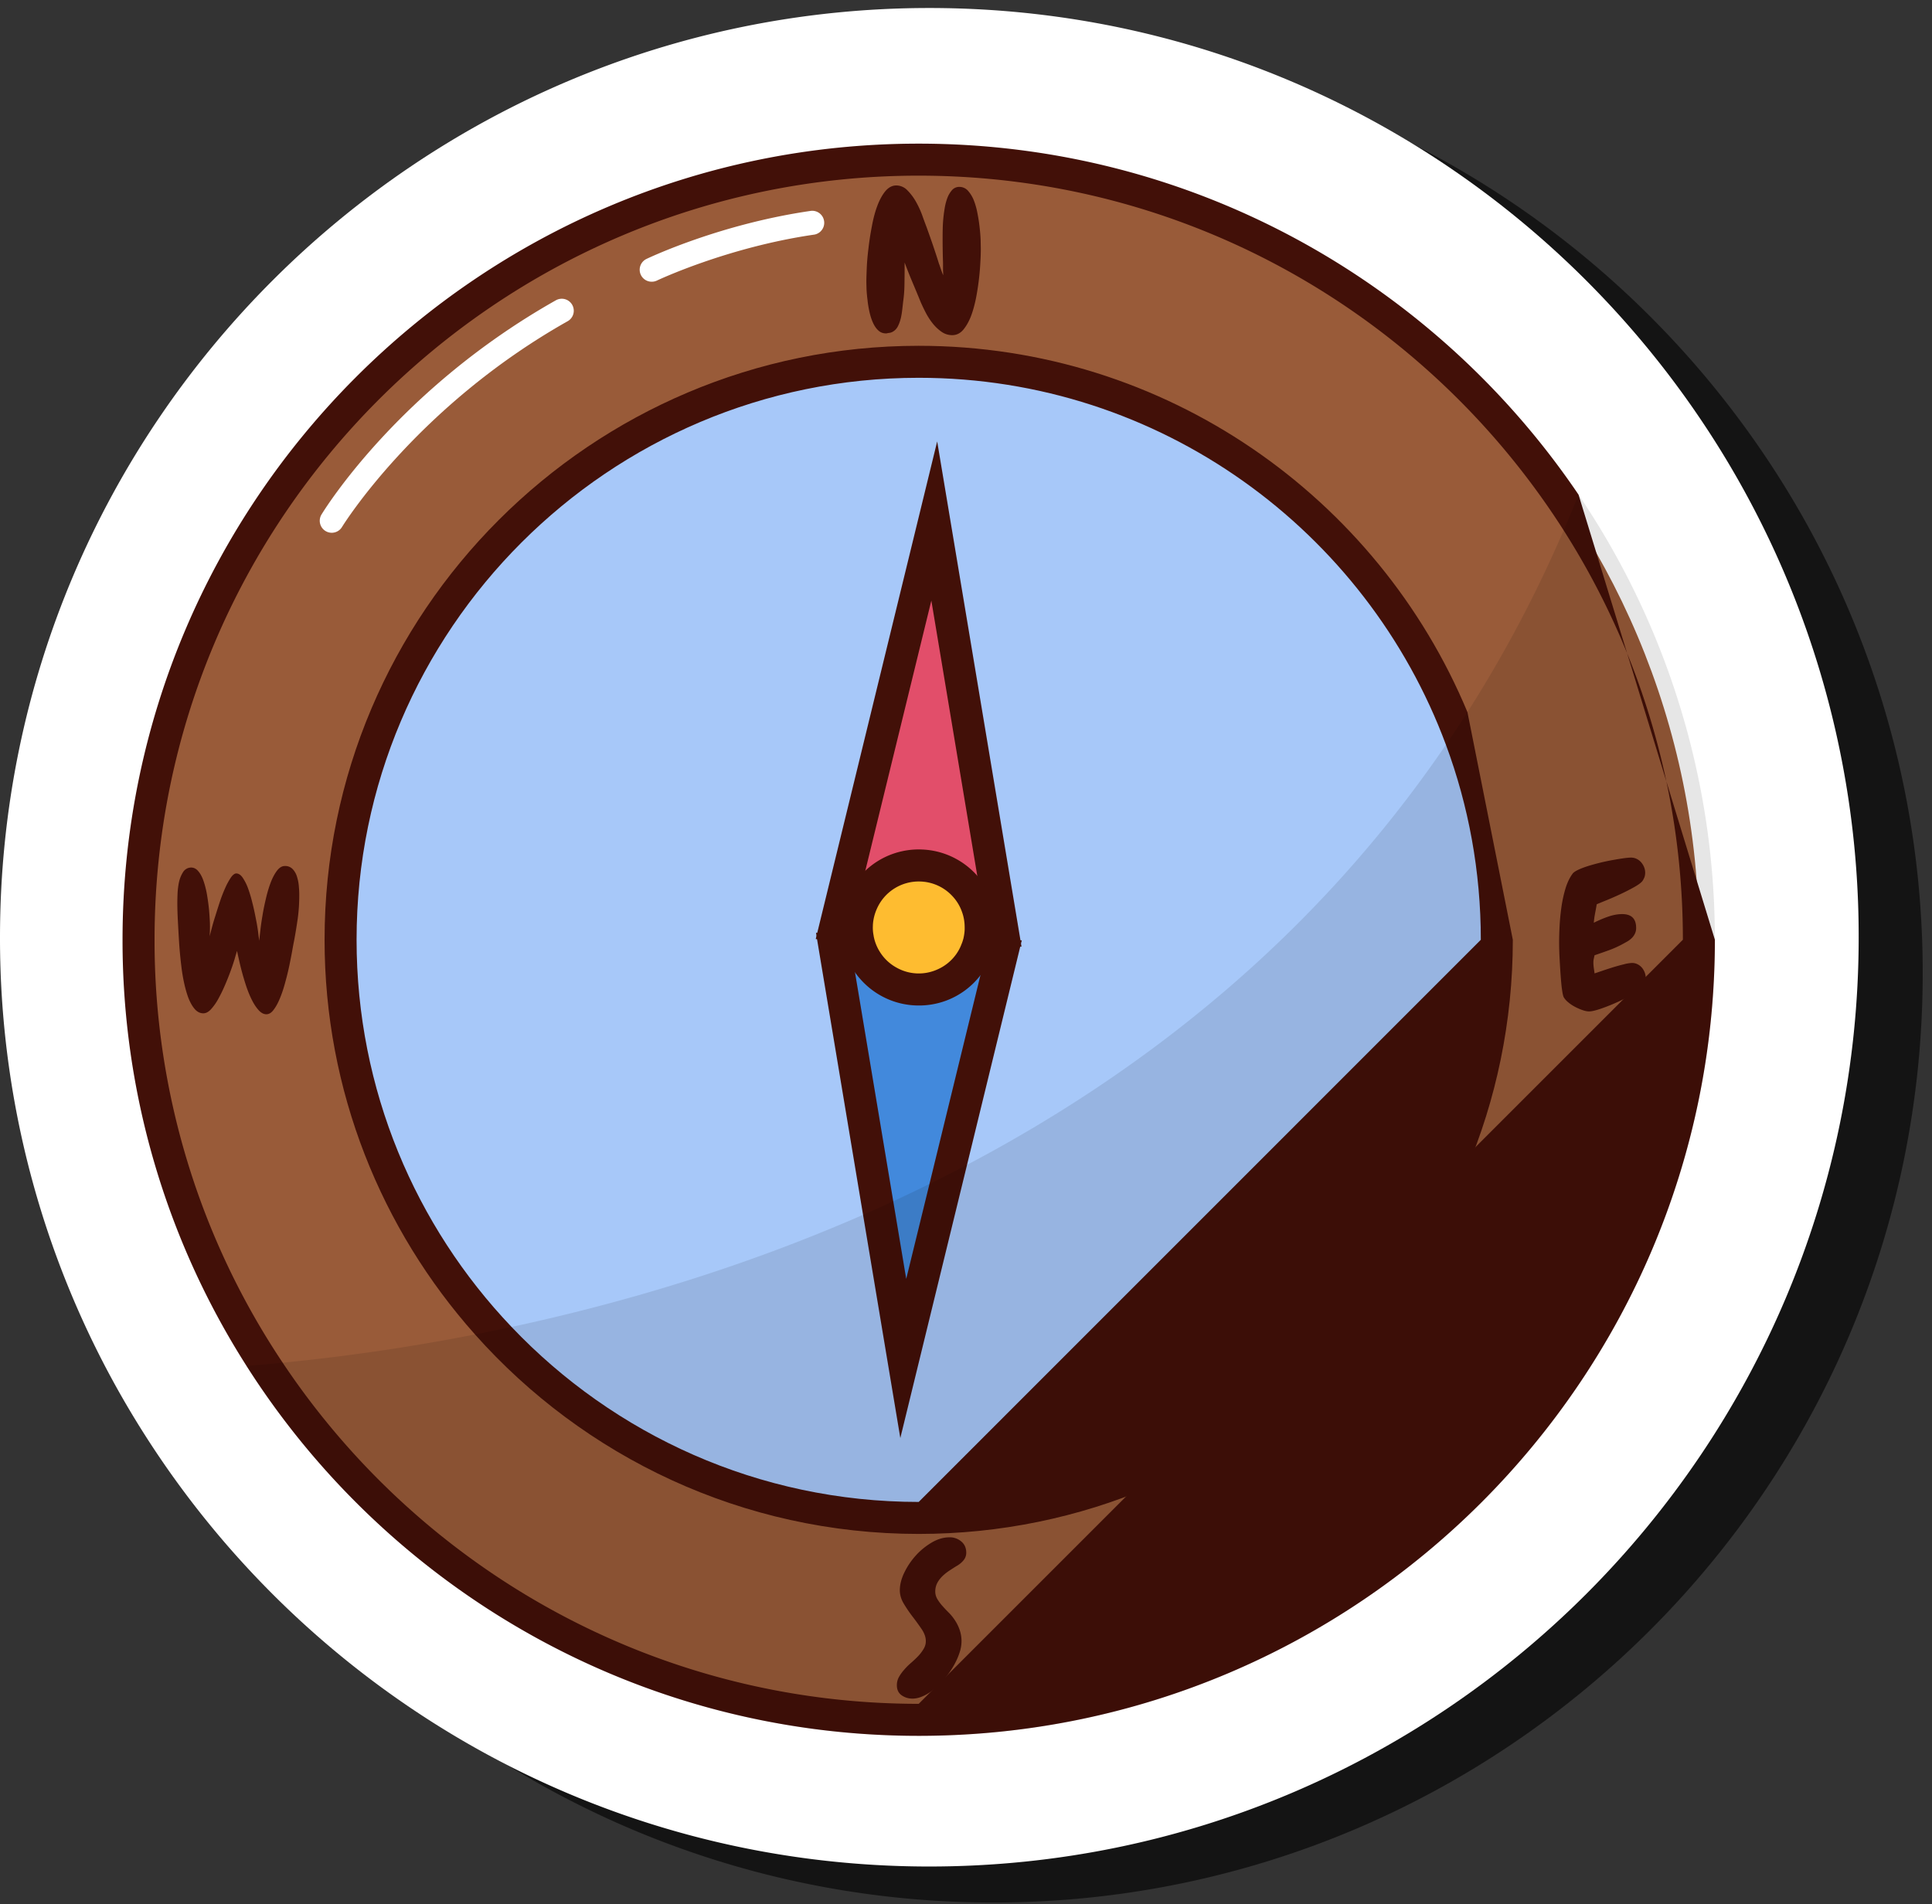 <svg xmlns="http://www.w3.org/2000/svg" width="140" height="138" viewBox="0 0 140 138"><rect x="0" y="0" width="140" height="138" fill="#333333" stroke="none"/><defs><clipPath id="7e0za"><path d="M4.64 3.19h134.687v134.687H4.64z"/></clipPath></defs><g><g><g><g/><g clip-path="url(#7e0za)"><path fill-opacity=".6" d="M127.795 32.882C115.679 14.98 95.185 3.19 71.984 3.19 34.854 3.19 4.64 33.403 4.64 70.534a66.902 66.902 0 0 0 10.484 36.047c11.953 18.796 32.975 31.296 56.86 31.296 37.137 0 67.343-30.207 67.343-67.343a66.985 66.985 0 0 0-11.532-37.652"/></g></g><g><g><path fill="#fff" d="M123.155 30.272C111.039 12.37 90.545.58 67.344.58 30.214.58 0 30.793 0 67.924a66.902 66.902 0 0 0 10.484 36.047c11.953 18.796 32.975 31.296 56.86 31.296 37.137 0 67.343-30.206 67.343-67.343a66.985 66.985 0 0 0-11.532-37.652"/></g></g><g><path fill="#995b39" d="M123.107 68.104c0 31.223-25.31 56.533-56.533 56.533-31.223 0-56.534-25.31-56.534-56.533 0-31.223 25.31-56.534 56.534-56.534 31.222 0 56.533 25.31 56.533 56.534"/></g><g><path fill="#421008" d="M124.267 68.103c0 31.816-25.878 57.694-57.694 57.694-20.462 0-38.472-10.71-48.711-26.811A57.318 57.318 0 0 1 8.88 68.103c0-31.809 25.884-57.693 57.693-57.693 19.877 0 37.434 10.101 47.813 25.437l3.52 11.49a55.272 55.272 0 0 0-4.598-8.904C103.468 22.993 86.2 12.73 66.573 12.73 36.045 12.73 11.2 37.576 11.2 68.103a54.995 54.995 0 0 0 9.283 30.65c9.933 14.897 26.887 24.724 46.091 24.724l55.374-55.374c0-3.934-.412-7.774-1.197-11.48zm-6.361-20.766l2.844 9.287a54.896 54.896 0 0 0-2.844-9.287z"/></g><g><path fill="#a7c8f9" d="M108.466 68.103c0 23.137-18.757 41.893-41.893 41.893-23.137 0-41.893-18.756-41.893-41.893S43.436 26.21 66.573 26.21c23.136 0 41.893 18.756 41.893 41.893"/></g><g><path fill="#421008" d="M109.625 68.106c0 23.744-19.314 43.059-43.052 43.059-12.774 0-24.266-5.59-32.152-14.456-6.778-7.613-10.901-17.632-10.901-28.603 0-23.738 19.314-43.046 43.053-43.046 17.899 0 33.276 10.976 39.764 26.55zm-2.319 0c0-4.963-.893-9.729-2.528-14.13-5.758-15.517-20.712-26.597-38.205-26.597-22.458 0-40.734 18.27-40.734 40.727 0 10.866 4.273 20.752 11.231 28.059 7.422 7.81 17.906 12.681 29.503 12.681z"/></g><g><path fill="#e24e6a" d="M67.696 37.76L60.57 66.952l12.07.447z"/></g><g><path fill="#421008" d="M74.023 68.606l-.092-.005-1.844-.064-1.2-.047-1.207-.047-6.273-.23-1.212-.041-1.189-.047-1.803-.064-.093-.005.058-.227.052-.22 8.692-35.619 6.036 36.158.035.232zm-3.206-5.143l-3.328-19.94-4.784 19.575-.667 2.743.273.011 1.217.047 6.21.225 1.218.047.313.012z"/></g><g><path fill="#4289dc" d="M65.445 98.46l7.126-29.193L60.5 68.82z"/></g><g><path fill="#421008" d="M74.043 68.15l-.058.227-.052.22-3.856 15.812-4.836 19.807-2.702-16.183-3.334-19.975-.034-.232-.041-.226.093.006 1.728.064 1.17.04 1.184.047 6.529.237 1.165.047 1.177.04 1.774.064zm-6.69 17.65l3.685-15.092.087-.342-1.288-.047-1.887-.07-2.931-.11-1.887-.069-1.248-.046.07.423 2.774 16.606.94 5.63z"/></g><g><path fill="#febc30" d="M71.076 67.38a4.495 4.495 0 1 1-8.984-.333 4.495 4.495 0 0 1 8.984.334"/></g><g><path fill="#421008" d="M70.813 63.466a5.57 5.57 0 0 1 1.42 3.913v.047a6.14 6.14 0 0 1-.15 1.113c-.059.238-.134.47-.22.696a5.27 5.27 0 0 1-.842 1.478 5.612 5.612 0 0 1-2.4 1.78 5.64 5.64 0 0 1-2.244.372 5.617 5.617 0 0 1-3.937-1.803 5.517 5.517 0 0 1-.493-.609 5.45 5.45 0 0 1-.777-1.612 4.933 4.933 0 0 1-.168-.714c-.023-.15-.047-.3-.058-.451-.012-.221-.018-.447-.012-.673v-.04a5.636 5.636 0 0 1 1.769-3.863c.011-.005.023-.017.035-.028a5.612 5.612 0 0 1 4.058-1.508 5.619 5.619 0 0 1 3.932 1.803c.029.035.058.064.087.099zm-.91 3.74c0-.371-.057-.736-.179-1.079a3.22 3.22 0 0 0-.706-1.182 3.299 3.299 0 0 0-2.316-1.061 3.311 3.311 0 0 0-3.179 2.018 3.302 3.302 0 0 0-.271 1.148v.04c-.012.232.005.458.046.672.023.157.058.308.104.453.081.255.191.499.33.725.307.51.747.927 1.274 1.206a3.282 3.282 0 0 0 2.924.11 3.279 3.279 0 0 0 1.366-1.114c.15-.214.278-.446.37-.696.064-.145.11-.295.151-.446.046-.214.081-.434.087-.66z"/></g><g><path fill="#421008" d="M71.06 17.394a11.703 11.703 0 0 0-.075-.928c-.035-.33-.087-.672-.157-1.02a4.986 4.986 0 0 0-.267-.94 2.332 2.332 0 0 0-.429-.695.824.824 0 0 0-.614-.267.69.69 0 0 0-.51.21 1.89 1.89 0 0 0-.343.55 3.896 3.896 0 0 0-.203.748 10.29 10.29 0 0 0-.15 1.588c-.006.238-.006.424-.006.557a50.121 50.121 0 0 0 .029 1.867v.482c0 .04 0 .086.006.138.005.052.005.145.005.267a9.266 9.266 0 0 1-.145-.389c-.034-.103-.07-.197-.098-.283a1.113 1.113 0 0 0-.058-.157c-.14-.458-.29-.904-.44-1.351-.152-.44-.308-.887-.47-1.333-.087-.226-.192-.51-.314-.853a6.598 6.598 0 0 0-.458-.985 3.888 3.888 0 0 0-.62-.818 1.114 1.114 0 0 0-.794-.342c-.302 0-.569.145-.8.423-.227.279-.424.644-.586 1.084-.163.44-.29.934-.389 1.479-.104.54-.185 1.067-.243 1.583-.064.516-.105.986-.122 1.408-.017.424-.029.743-.029.963 0 .14.006.331.012.569.011.237.034.498.07.777.028.284.075.567.138.857.064.29.145.551.25.784.104.237.232.428.388.573.15.145.336.221.557.221h.04c.087-.017.163-.035.238-.04a.735.735 0 0 0 .232-.088.91.91 0 0 0 .365-.4c.093-.18.157-.377.21-.585a5.97 5.97 0 0 0 .103-.633c.024-.214.047-.405.064-.567.058-.401.087-.8.093-1.206.006-.401.012-.813.012-1.218v-.4c.18.486.37.962.568 1.431.197.47.4.952.597 1.439.099.226.215.475.36.754.144.277.307.533.498.776.192.244.406.447.644.615.238.168.498.25.783.25.307 0 .568-.128.788-.378.215-.254.4-.573.557-.962.15-.389.272-.83.37-1.305a18.652 18.652 0 0 0 .326-2.685c.023-.388.029-.683.029-.893 0-.161-.006-.388-.012-.672"/></g><g><path fill="#421008" d="M21.658 64.262a3.01 3.01 0 0 0-.128-.695 1.374 1.374 0 0 0-.313-.574.744.744 0 0 0-.574-.233c-.209 0-.394.11-.568.336-.168.22-.325.51-.458.859-.134.353-.25.742-.348 1.165-.099.423-.186.835-.25 1.24-.07.407-.121.772-.156 1.103-.04.324-.064.568-.07.719a10.318 10.318 0 0 1-.087-.626c-.04-.296-.092-.626-.168-.992-.07-.365-.15-.748-.25-1.136a9.642 9.642 0 0 0-.318-1.061 3.519 3.519 0 0 0-.4-.784c-.145-.197-.302-.29-.464-.283-.122.01-.25.116-.383.307a4.964 4.964 0 0 0-.4.737c-.133.295-.26.62-.382.979-.116.354-.227.702-.331 1.038-.11.342-.197.643-.267.91s-.121.458-.15.586l.017-.377a10.9 10.9 0 0 0 0-.626 21.827 21.827 0 0 0-.064-.94 15.515 15.515 0 0 0-.145-1.066 6.425 6.425 0 0 0-.25-.997c-.104-.302-.231-.54-.388-.72-.15-.18-.33-.266-.539-.26a.7.7 0 0 0-.562.336 2.3 2.3 0 0 0-.29.713c-.058.273-.093.55-.105.83a17.25 17.25 0 0 0-.017.666c0 .452.017.899.04 1.34.024.434.047.886.076 1.338a29.335 29.335 0 0 0 .174 1.92c.046.4.11.795.197 1.2.087.406.191.771.313 1.102.128.324.278.597.458.806.18.209.389.313.626.313.186 0 .366-.093.546-.284a3.83 3.83 0 0 0 .521-.731c.163-.295.325-.614.476-.968a18.319 18.319 0 0 0 .725-1.948c.075-.273.139-.47.174-.591.029.139.075.353.139.631a19.104 19.104 0 0 0 .545 1.978c.127.365.26.69.411.98.145.29.308.527.482.718.18.192.36.284.55.284.192 0 .372-.11.534-.336.168-.22.319-.504.458-.847.14-.341.267-.724.377-1.141.116-.418.214-.824.296-1.212.08-.389.15-.748.208-1.068.053-.313.099-.544.128-.689.104-.54.191-1.09.272-1.647.076-.556.11-1.119.11-1.693 0-.162-.005-.365-.028-.61"/></g><g><path fill="#421008" d="M68.29 114.227c.15-.145.318-.277.498-.4.18-.116.36-.232.528-.336.19-.104.353-.238.492-.4a.838.838 0 0 0 .21-.568c0-.342-.123-.615-.36-.812a1.27 1.27 0 0 0-.853-.301c-.423 0-.846.122-1.275.37-.424.25-.812.557-1.154.935-.342.376-.62.788-.841 1.24-.22.453-.33.888-.33 1.293 0 .336.098.66.295.986a9.8 9.8 0 0 0 .65.951c.237.307.452.608.65.898.19.29.289.575.289.847 0 .203-.052.388-.157.562a2.82 2.82 0 0 1-.382.51 8.119 8.119 0 0 1-.51.488 4.56 4.56 0 0 0-.505.498c-.15.168-.284.349-.388.534a1.221 1.221 0 0 0-.157.61c0 .318.116.562.342.724.232.162.493.243.789.243.266 0 .539-.07.829-.209.284-.133.556-.318.817-.539a6.345 6.345 0 0 0 1.351-1.653c.169-.3.308-.603.406-.904a2.64 2.64 0 0 0 .151-.806 2.5 2.5 0 0 0-.145-.899 3.072 3.072 0 0 0-.348-.69c-.139-.209-.29-.394-.458-.556a11.311 11.311 0 0 1-.458-.488 3.244 3.244 0 0 1-.348-.48 1.056 1.056 0 0 1-.145-.54c0-.231.052-.435.145-.614.093-.18.22-.342.371-.494"/></g><g><path fill="#421008" d="M119.26 70.87c0 .181-.048.357-.143.528-.095.162-.318.353-.67.571-.353.219-.743.427-1.171.621a13.88 13.88 0 0 1-1.241.5c-.4.138-.696.208-.886.208-.133 0-.29-.032-.47-.094a3.856 3.856 0 0 1-.543-.236 2.725 2.725 0 0 1-.493-.328 1.408 1.408 0 0 1-.32-.356c-.04-.067-.075-.2-.108-.4a9.235 9.235 0 0 1-.085-.7c-.024-.266-.046-.549-.065-.849-.019-.299-.035-.585-.05-.855a23.15 23.15 0 0 1-.035-1.18c0-.35.011-.755.035-1.212.024-.456.07-.916.136-1.377a9.08 9.08 0 0 1 .292-1.328c.129-.423.302-.782.521-1.077.067-.086.2-.176.4-.272.2-.094.436-.185.706-.27a15.141 15.141 0 0 1 1.785-.435c.29-.053.554-.096.792-.13.238-.033.419-.049.542-.049.143 0 .28.03.407.092.129.063.238.145.328.25.09.105.162.221.214.35a1.076 1.076 0 0 1 .03.72 1.68 1.68 0 0 1-.15.286c-.096.124-.296.271-.6.443-.305.17-.635.34-.992.506-.356.167-.7.317-1.028.45-.328.133-.559.228-.692.286-.038.219-.078.44-.121.663-.043.223-.074.45-.093.677a8.53 8.53 0 0 1 .999-.428c.371-.132.724-.2 1.056-.2.676 0 1.014.334 1.014 1a.954.954 0 0 1-.093.428 1.172 1.172 0 0 1-.243.329 1.65 1.65 0 0 1-.343.249c-.128.072-.254.141-.378.208a7.264 7.264 0 0 1-.956.42c-.333.12-.666.237-1 .35a6.58 6.58 0 0 0-.056.25c-.02.09-.029.178-.029.264 0 .133.01.267.029.4l.057.4.55-.186c.251-.086.515-.172.791-.258.277-.085.543-.158.8-.22a2.7 2.7 0 0 1 .57-.093.88.88 0 0 1 .4.093 1 1 0 0 1 .314.242 1.221 1.221 0 0 1 .286.75"/></g><g opacity=".1"><path d="M124.265 68.106c0 31.815-25.878 57.693-57.693 57.693-20.463 0-38.472-10.71-48.712-26.81a61.1 61.1 0 0 0 1.287-.105c.43-.04.876-.082 1.334-.128a147.22 147.22 0 0 0 15.238-2.308c.446-.092.899-.185 1.35-.283 7.8-1.677 16.578-4.234 25.467-8.124.365-.157.73-.32 1.096-.481.365-.168.73-.331 1.09-.5a117.512 117.512 0 0 0 5.352-2.643c12.704-6.697 25.13-16.397 34.703-30.441.272-.395.533-.788.8-1.19.255-.388.51-.776.76-1.176a92.933 92.933 0 0 0 6.97-13.174c.19-.429.376-.87.556-1.31.18-.417.353-.847.522-1.276a57.387 57.387 0 0 1 9.88 32.256"/></g><g><path fill="#fff" d="M24.039 38.61a.87.87 0 0 1-.743-1.32c.224-.37 5.612-9.112 16.987-15.529a.87.87 0 0 1 .854 1.516c-10.981 6.194-16.3 14.828-16.354 14.914a.87.87 0 0 1-.744.419"/></g><g><path fill="#fff" d="M47.23 20.416a.868.868 0 0 1-.376-1.654c.215-.103 5.342-2.533 11.92-3.482a.87.87 0 0 1 .249 1.72c-6.304.911-11.367 3.307-11.418 3.332a.873.873 0 0 1-.374.084"/></g></g></g></svg>